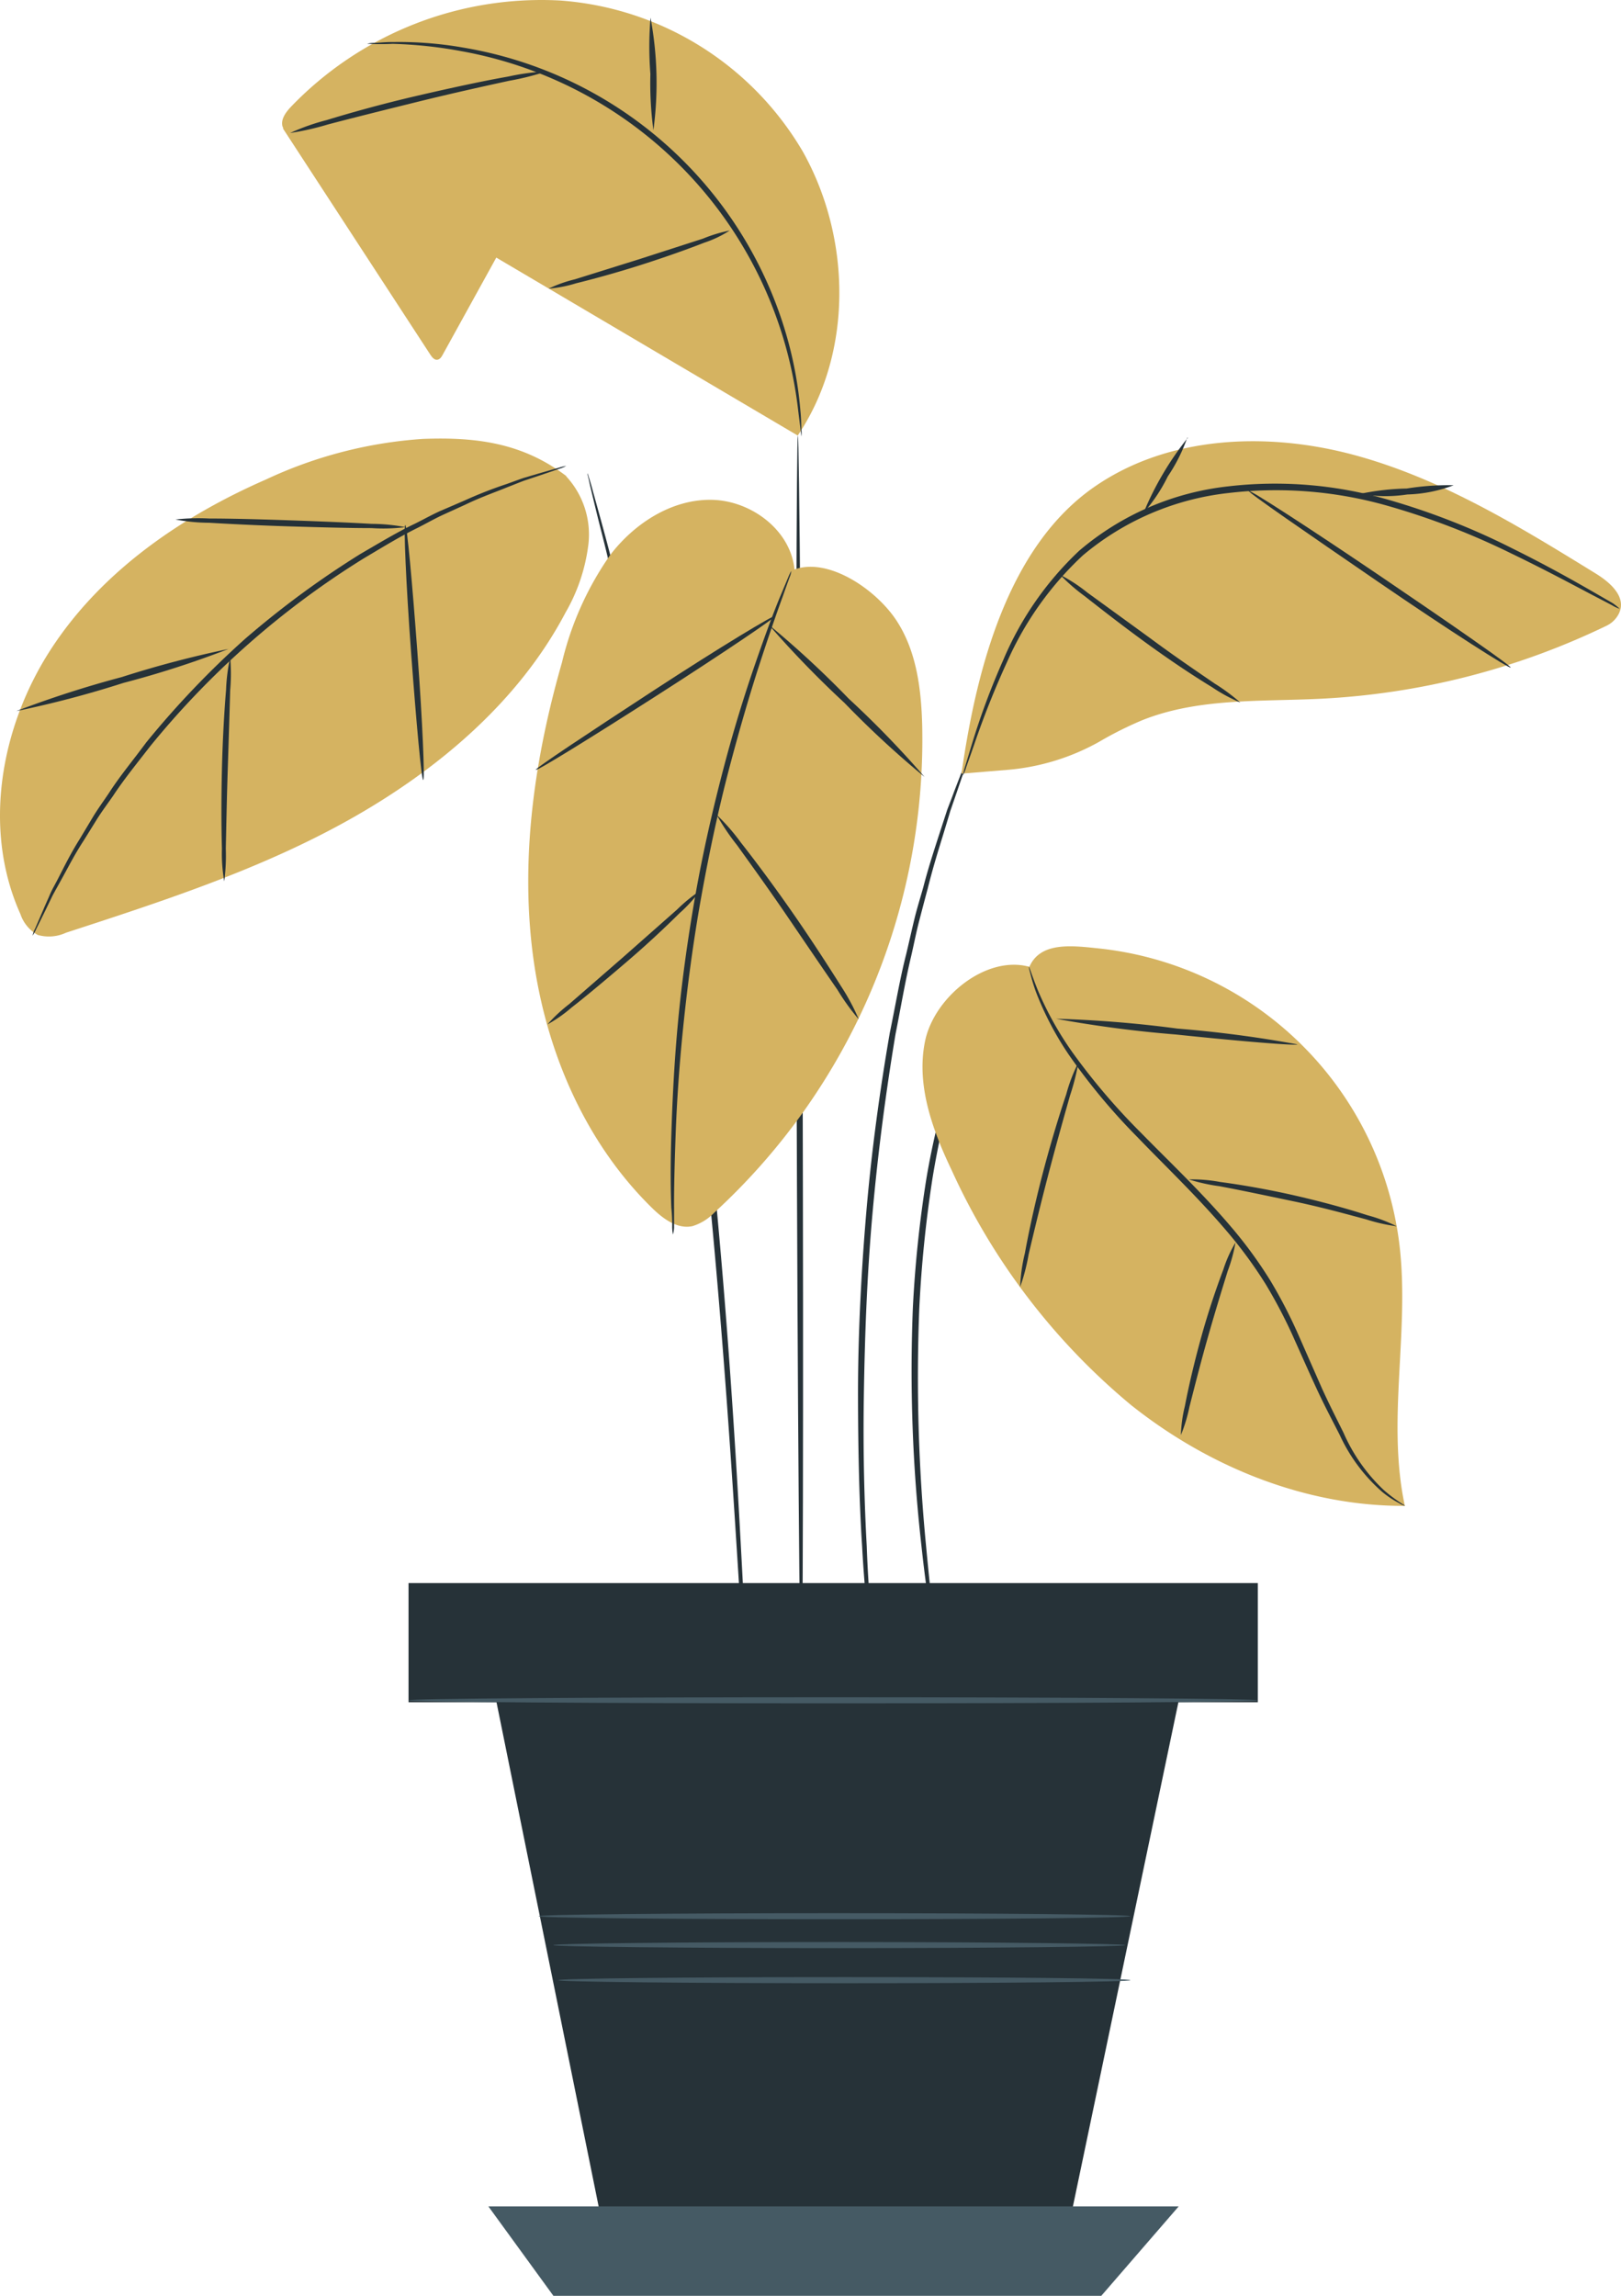 <svg xmlns="http://www.w3.org/2000/svg" width="209.248" height="296.271" viewBox="0 0 209.248 296.271">
  <g id="freepik--Plant--inject-3" transform="translate(0.004 0.004)">
    <rect id="Rectangle_3464" data-name="Rectangle 3464" width="109.253" height="15.019" transform="translate(52.906 204.477)" fill="#263238"/>
    <path id="Path_15459" data-name="Path 15459" d="M492.628,402.659H383V387.28H492.628Zm-109.253-.376H492.253V387.656H383.36Z" transform="translate(-330.267 -182.991)" fill="#263238"/>
    <path id="Path_15460" data-name="Path 15460" d="M389.58,393.79l15.72,77.586h58.2l15.191-72.59Z" transform="translate(-326.542 -179.306)" fill="#263238"/>
    <path id="Path_15461" data-name="Path 15461" d="M389.58,438.64l8.394,11.542H468.7l9.992-11.542Z" transform="translate(-326.542 -153.915)" fill="#455a64"/>
    <path id="Path_15462" data-name="Path 15462" d="M415.609,453.273c-.2,0-.485-35.943-.611-80.264s0-80.279.172-80.279.486,35.927.611,80.264S415.828,453.273,415.609,453.273Z" transform="translate(-312.18 -236.518)" fill="#263238"/>
    <path id="Path_15463" data-name="Path 15463" d="M434.559,337.81a3.51,3.51,0,0,1-.282.83c-.266.611-.579,1.378-.987,2.333-.219.5-.454,1.065-.7,1.676l-.736,2.036c-.251.736-.532,1.566-.83,2.334s-.532,1.738-.814,2.678a108.035,108.035,0,0,0-3.054,13.375,160.891,160.891,0,0,0-1.7,16.728,225.469,225.469,0,0,0,.861,30.555c.36,3.9.7,7.048.971,9.224.11,1.034.2,1.864.266,2.521a3.136,3.136,0,0,1,0,.877,3.771,3.771,0,0,1-.2-.861c-.11-.658-.251-1.472-.407-2.49-.36-2.161-.8-5.309-1.222-9.209a201.462,201.462,0,0,1-1.1-30.649,153.8,153.8,0,0,1,1.77-16.82,103.463,103.463,0,0,1,3.226-13.422c.313-.924.564-1.832.877-2.662l.893-2.333.8-2.02c.266-.611.548-1.159.783-1.66l1.112-2.271A3.77,3.77,0,0,1,434.559,337.81Z" transform="translate(-306.792 -210.997)" fill="#263238"/>
    <path id="Path_15464" data-name="Path 15464" d="M434.271,319.25a6.886,6.886,0,0,1-.345,1.175l-1.143,3.351-.83,2.4c-.266.908-.564,1.879-.877,2.913-.642,2.083-1.378,4.432-2.036,7.094-.36,1.331-.72,2.709-1.1,4.166s-.673,2.976-1.034,4.542c-.752,3.132-1.316,6.531-2.02,10.07-1.19,7.142-2.255,15.035-2.991,23.351s-.987,16.3-1.1,23.492.078,13.766.376,19.232c.094,2.741.266,5.215.407,7.392s.266,4.041.407,5.575.188,2.631.266,3.508a6.7,6.7,0,0,1,0,1.237,6.261,6.261,0,0,1-.188-1.222c-.11-.861-.251-2.036-.423-3.508s-.36-3.383-.532-5.56-.392-4.7-.532-7.392c-.36-5.466-.517-12.012-.532-19.263s.345-15.238,1.049-23.6,1.817-16.256,3.054-23.413c.736-3.555,1.3-6.954,2.1-10.086.376-1.566.72-3.132,1.065-4.557s.783-2.819,1.159-4.15c.689-2.662,1.472-5.012,2.146-7.1l.94-2.882c.329-.877.642-1.66.908-2.4.532-1.378.955-2.474,1.284-3.289a6.451,6.451,0,0,1,.517-1.081Z" transform="translate(-309.292 -221.504)" fill="#263238"/>
    <path id="Path_15465" data-name="Path 15465" d="M418.5,457.877a1.786,1.786,0,0,1,0-.423,6.3,6.3,0,0,0-.094-1.237c-.078-1.143-.188-2.741-.329-4.7-.266-4.2-.626-10.148-1.1-17.509-.94-14.769-2.318-35.191-4.808-57.649-1.269-11.229-2.741-21.926-4.276-31.557-.814-4.824-1.566-9.4-2.38-13.688s-1.566-8.253-2.365-11.871-1.566-6.891-2.161-9.757-1.253-5.325-1.754-7.329-.861-3.524-1.143-4.7c-.11-.5-.2-.893-.266-1.206a1.781,1.781,0,0,1-.078-.423,1.4,1.4,0,0,1,.141.392c.094.313.219.7.36,1.19.3,1.112.736,2.647,1.269,4.6s1.222,4.448,1.895,7.314,1.566,6.108,2.271,9.741,1.66,7.58,2.459,11.855,1.566,8.88,2.459,13.7c1.566,9.663,3.132,20.36,4.354,31.589,2.49,22.474,3.774,42.912,4.573,57.7.407,7.408.689,13.39.846,17.525.078,2.036.141,3.618.188,4.777v1.237a1.72,1.72,0,0,1-.061.429Z" transform="translate(-321.916 -234.763)" fill="#263238"/>
    <path id="Path_15466" data-name="Path 15466" d="M427.232,307.01c-.486-5.09-5.622-8.927-10.744-8.99s-9.882,3.023-13,7.063a40.534,40.534,0,0,0-6.264,13.907c-3.445,12-5.325,24.588-3.853,36.992s6.5,24.588,15.395,33.343c1.441,1.425,3.3,2.85,5.293,2.427a6.562,6.562,0,0,0,2.8-1.723,82.832,82.832,0,0,0,26.859-62.958c-.125-4.7-.752-9.616-3.367-13.547s-8.692-8.1-13.124-6.515" transform="translate(-324.681 -233.523)" fill="#d5b361"/>
    <path id="Path_15467" data-name="Path 15467" d="M400.486,284.457l-7.2,13.046c-.157.3-.376.642-.736.673s-.658-.329-.861-.642L372.64,268.31l4.385-2.49Z" transform="translate(-336.132 -251.752)" fill="#d5b361"/>
    <path id="Path_15469" data-name="Path 15469" d="M439.157,313.05l-64.963-38.339a3.038,3.038,0,0,1-1.566-1.566c-.251-.955.47-1.879,1.159-2.6A44.822,44.822,0,0,1,408.493,256.9a39.638,39.638,0,0,1,31.322,19.53c6.265,11.2,6.484,26.013-.7,36.647" transform="translate(-336.167 -256.837)" fill="#d5b361"/>
    <path id="Path_15470" data-name="Path 15470" d="M379.59,260.522a3.246,3.246,0,0,1,.846-.11c.564,0,1.394-.125,2.459-.11a47.821,47.821,0,0,1,9.005.7,52.425,52.425,0,0,1,42.05,37.979,49.942,49.942,0,0,1,1.566,8.911c.11,1.049.094,1.879.125,2.443a2.817,2.817,0,0,1,0,.861s-.141-1.175-.407-3.273a53.248,53.248,0,0,0-43.444-46.435,56.37,56.37,0,0,0-8.911-.955,31.337,31.337,0,0,1-3.289-.011Z" transform="translate(-332.197 -254.88)" fill="#263238"/>
    <path id="Path_15471" data-name="Path 15471" d="M417.922,275.83a14.1,14.1,0,0,1-3.273,1.566c-2.083.814-4.965,1.848-8.206,2.882s-6.264,1.848-8.363,2.365a16.508,16.508,0,0,1-3.539.689,17.085,17.085,0,0,1,3.4-1.206l8.269-2.584,8.253-2.662a18.7,18.7,0,0,1,3.459-1.05Z" transform="translate(-323.734 -246.085)" fill="#263238"/>
    <path id="Path_15472" data-name="Path 15472" d="M403,258.29a45.794,45.794,0,0,1,.376,14.518,45.068,45.068,0,0,1-.391-7.251A45.566,45.566,0,0,1,403,258.29Z" transform="translate(-319.033 -256.015)" fill="#263238"/>
    <path id="Path_15473" data-name="Path 15473" d="M373.25,270.666a27.961,27.961,0,0,1,4.7-1.66c2.96-.908,7.063-2.067,11.652-3.132s8.755-1.958,11.809-2.49a30.735,30.735,0,0,1,4.949-.673,33.819,33.819,0,0,1-4.855,1.222c-3.007.658-7.157,1.566-11.73,2.694s-8.692,2.161-11.668,2.944a35.139,35.139,0,0,1-4.855,1.1Z" transform="translate(-335.786 -253.513)" fill="#263238"/>
    <path id="Path_15474" data-name="Path 15474" d="M422.422,297.809c-5.575-4.229-11.5-5.059-18.5-4.792a56.537,56.537,0,0,0-20.25,5.231c-10.963,4.792-21.252,11.871-27.783,21.926s-8.833,23.257-3.931,34.157a4.839,4.839,0,0,0,2.224,2.694,5.246,5.246,0,0,0,3.665-.282c12.451-4.056,25.058-8.159,36.459-14.534S416.235,327,422.328,315.427a23.175,23.175,0,0,0,2.96-8.88,11.072,11.072,0,0,0-2.866-8.692" transform="translate(-349.329 -236.381)" fill="#d5b361"/>
    <path id="Path_15475" data-name="Path 15475" d="M420.9,295.22a3.733,3.733,0,0,1-.893.376l-2.615.893-1.879.626c-.689.251-1.425.564-2.208.861-1.566.642-3.414,1.284-5.34,2.208l-3.054,1.394c-1.049.486-2.114,1.1-3.226,1.66-2.271,1.112-4.557,2.521-6.985,3.962a110.567,110.567,0,0,0-27.485,24.181c-1.723,2.224-3.43,4.323-4.808,6.421-.72,1.034-1.441,2-2.067,2.991l-1.77,2.85c-1.175,1.8-2.036,3.524-2.866,5.012-.407.752-.8,1.425-1.143,2.083l-.861,1.785L352.48,355a4.87,4.87,0,0,1-.47.846,3.47,3.47,0,0,1,.329-.908l1.1-2.537c.235-.564.517-1.159.8-1.832s.689-1.347,1.081-2.114c.8-1.566,1.644-3.273,2.788-5.09l1.738-2.9c.611-1,1.331-1.989,2.036-3.038,1.362-2.13,3.132-4.244,4.792-6.5a117.1,117.1,0,0,1,12.764-13.375,118.356,118.356,0,0,1,14.894-10.963c2.459-1.425,4.777-2.835,7.063-3.915,1.128-.564,2.193-1.159,3.273-1.644l3.132-1.347a54.768,54.768,0,0,1,5.4-2.114c.8-.282,1.566-.579,2.24-.8l1.911-.564,2.662-.767a8.116,8.116,0,0,1,.893-.219Z" transform="translate(-347.811 -235.108)" fill="#263238"/>
    <path id="Path_15476" data-name="Path 15476" d="M378.061,310.31a124.8,124.8,0,0,1-13.578,4.385,133.113,133.113,0,0,1-13.813,3.633,134.689,134.689,0,0,1,13.594-4.385,134.567,134.567,0,0,1,13.8-3.633Z" transform="translate(-348.569 -226.566)" fill="#263238"/>
    <path id="Path_15477" data-name="Path 15477" d="M367.941,339.9a20.514,20.514,0,0,1-.3-4.229c-.078-2.615-.094-6.264,0-10.227s.313-7.611.532-10.227a23.611,23.611,0,0,1,.532-4.213,24.039,24.039,0,0,1,0,4.244c-.078,2.866-.188,6.358-.313,10.211s-.188,7.345-.251,10.211a25.356,25.356,0,0,1-.2,4.23Z" transform="translate(-338.997 -226.169)" fill="#263238"/>
    <path id="Path_15478" data-name="Path 15478" d="M385.074,333c-.219,0-.893-7.345-1.566-16.429s-.971-16.46-.752-16.476.893,7.329,1.566,16.429S385.293,332.989,385.074,333Z" transform="translate(-330.445 -232.346)" fill="#263238"/>
    <path id="Path_15479" data-name="Path 15479" d="M363.79,299.7a26.911,26.911,0,0,1,4.354-.125c2.694,0,6.4.094,10.493.235s7.831.3,10.477.454a23.479,23.479,0,0,1,4.338.423,22.816,22.816,0,0,1-4.354.125c-2.678,0-6.39-.094-10.493-.219s-7.831-.313-10.477-.47a23.492,23.492,0,0,1-4.338-.423Z" transform="translate(-341.142 -232.665)" fill="#263238"/>
    <path id="Path_15480" data-name="Path 15480" d="M404.893,389.516a6.963,6.963,0,0,1-.094-.893,22.448,22.448,0,0,0-.11-2.553c-.094-2.208-.125-5.434,0-9.4s.329-8.692.8-13.907,1.237-10.963,2.286-16.93,2.365-11.589,3.7-16.664,2.756-9.585,4.056-13.343,2.412-6.75,3.273-8.8l.987-2.349a4.492,4.492,0,0,1,.392-.8,2.99,2.99,0,0,1-.235.846c-.235.642-.517,1.425-.861,2.412-.767,2.083-1.817,5.106-3.038,8.864s-2.553,8.285-3.884,13.343-2.553,10.7-3.618,16.632-1.8,11.652-2.333,16.851-.83,9.914-.971,13.86-.219,7.157-.2,9.4v2.553A3.666,3.666,0,0,1,404.893,389.516Z" transform="translate(-318.034 -230.206)" fill="#263238"/>
    <path id="Path_15481" data-name="Path 15481" d="M414.1,330.26a17.582,17.582,0,0,1-2.584,2.835c-1.691,1.676-4.072,3.931-6.8,6.264s-5.262,4.463-7.142,5.92a18.3,18.3,0,0,1-3.132,2.193,20.045,20.045,0,0,1,2.819-2.631l6.969-6.061,6.938-6.124a20.372,20.372,0,0,1,2.929-2.4Z" transform="translate(-323.785 -215.271)" fill="#263238"/>
    <path id="Path_15482" data-name="Path 15482" d="M426.745,350.375a28.747,28.747,0,0,1-2.756-3.821c-1.785-2.584-3.978-5.81-6.421-9.4s-4.7-6.7-6.546-9.271a29.575,29.575,0,0,1-2.631-3.915,26.8,26.8,0,0,1,3.132,3.586c1.8,2.287,4.213,5.513,6.75,9.162s4.7,7.032,6.264,9.506a27.018,27.018,0,0,1,2.208,4.15Z" transform="translate(-315.893 -218.832)" fill="#263238"/>
    <path id="Path_15483" data-name="Path 15483" d="M424.406,307.582c.125.172-6.7,4.777-15.254,10.258s-15.552,9.8-15.661,9.616,6.719-4.7,15.254-10.274S424.3,307.394,424.406,307.582Z" transform="translate(-324.328 -228.113)" fill="#263238"/>
    <path id="Path_15484" data-name="Path 15484" d="M432.8,327.955a124.9,124.9,0,0,1-10.336-9.553,130.178,130.178,0,0,1-9.788-10.1,124.928,124.928,0,0,1,10.336,9.553A126.694,126.694,0,0,1,432.8,327.955Z" transform="translate(-313.464 -227.703)" fill="#263238"/>
    <path id="Path_15485" data-name="Path 15485" d="M428.643,336.084l5.873-.485a29.146,29.146,0,0,0,11.824-3.618,46.737,46.737,0,0,1,5.528-2.772c7.251-2.913,15.332-2.4,23.132-2.788a95.674,95.674,0,0,0,36.8-9.4,3.461,3.461,0,0,0,1.566-1.456c1.206-2.193-1.034-4.15-2.96-5.325-9.882-6.092-19.937-12.247-31.135-15.27s-23.915-2.521-33.468,4.056c-11.229,7.721-15.317,23.586-17.227,37.07" transform="translate(-304.463 -236.255)" fill="#d5b361"/>
    <path id="Path_15486" data-name="Path 15486" d="M513.48,312.837a4.568,4.568,0,0,1-.987-.454l-2.788-1.456c-2.412-1.269-5.873-3.132-10.258-5.247a95.269,95.269,0,0,0-15.9-6.124,52.466,52.466,0,0,0-20.579-1.66,35.175,35.175,0,0,0-18.793,8.05,41.877,41.877,0,0,0-9.773,13.735,112.925,112.925,0,0,0-4.26,10.7c-.423,1.222-.783,2.208-1.034,2.944a4.489,4.489,0,0,1-.423,1.018,10.063,10.063,0,0,1,.266-1.065c.235-.752.532-1.754.908-2.991a94.269,94.269,0,0,1,4.041-10.838,41.5,41.5,0,0,1,9.8-14.1,35.6,35.6,0,0,1,19.138-8.3A52.431,52.431,0,0,1,483.73,298.8a91.576,91.576,0,0,1,15.927,6.264c4.37,2.161,7.831,4.119,10.18,5.466l2.709,1.566a7.056,7.056,0,0,1,.934.741Z" transform="translate(-304.4 -234.277)" fill="#263238"/>
    <path id="Path_15487" data-name="Path 15487" d="M486.063,320.085c-.125.188-7.831-4.7-17.118-11.072s-16.82-11.542-16.7-11.73,7.831,4.792,17.118,11.088S486.188,319.912,486.063,320.085Z" transform="translate(-291.063 -233.944)" fill="#263238"/>
    <path id="Path_15488" data-name="Path 15488" d="M473.51,296.822a18.185,18.185,0,0,1-5.983,1.19,18.574,18.574,0,0,1-6.108-.078,32.573,32.573,0,0,1,6.03-.689A33.9,33.9,0,0,1,473.51,296.822Z" transform="translate(-285.871 -234.205)" fill="#263238"/>
    <path id="Path_15489" data-name="Path 15489" d="M449.234,292.88a21.564,21.564,0,0,1-2.521,5.027,21.188,21.188,0,0,1-3.132,4.7,39.9,39.9,0,0,1,5.7-9.663Z" transform="translate(-295.971 -236.433)" fill="#263238"/>
    <path id="Path_15490" data-name="Path 15490" d="M459.983,320.691a21.222,21.222,0,0,1-3.68-2c-2.224-1.347-5.215-3.32-8.41-5.638s-6.014-4.526-8.05-6.124a24.207,24.207,0,0,1-3.132-2.725,20.358,20.358,0,0,1,3.508,2.287l8.175,5.936c3.132,2.318,6.124,4.338,8.253,5.8a25.342,25.342,0,0,1,3.336,2.474Z" transform="translate(-299.86 -230.024)" fill="#263238"/>
    <path id="Path_15491" data-name="Path 15491" d="M439.093,337.438c-5.591-1.488-12.247,3.962-13.406,9.632s.971,11.464,3.461,16.679a85.134,85.134,0,0,0,23.132,30.257c10.008,7.972,22.552,13.077,35.347,13.014-2.365-10.963.626-22.458-.689-33.609A43.726,43.726,0,0,0,448.286,335.1c-3.571-.376-7.7-.94-9.13,2.365" transform="translate(-306.284 -212.693)" fill="#d5b361"/>
    <path id="Path_15492" data-name="Path 15492" d="M482.664,406.073a3.682,3.682,0,0,1-.783-.376,12.8,12.8,0,0,1-2.1-1.394,21.926,21.926,0,0,1-5.528-7.392c-.877-1.723-1.879-3.6-2.85-5.685s-1.958-4.323-3.007-6.656a64.322,64.322,0,0,0-3.7-7.11,57.168,57.168,0,0,0-5.09-6.922c-3.837-4.5-7.94-8.379-11.5-12.09a79.758,79.758,0,0,1-8.77-10.524,39.845,39.845,0,0,1-4.291-8.175,23.626,23.626,0,0,1-.736-2.412,5.6,5.6,0,0,1-.188-.846c.078,0,.392,1.143,1.206,3.132a42.6,42.6,0,0,0,4.463,7.972,83.6,83.6,0,0,0,8.817,10.336c3.586,3.665,7.721,7.549,11.589,12.09a56.247,56.247,0,0,1,5.137,7.032,62.906,62.906,0,0,1,3.7,7.2l2.944,6.687c.94,2.067,1.911,3.962,2.772,5.7a22.491,22.491,0,0,0,5.215,7.408C481.615,405.478,482.711,405.995,482.664,406.073Z" transform="translate(-301.321 -211.744)" fill="#263238"/>
    <path id="Path_15493" data-name="Path 15493" d="M446.66,384.074a17.525,17.525,0,0,1,.517-3.759c.439-2.3,1.159-5.466,2.114-8.911s2.02-6.515,2.85-8.708a16.5,16.5,0,0,1,1.566-3.477,20.209,20.209,0,0,1-1,3.665c-.689,2.224-1.644,5.309-2.615,8.739s-1.754,6.546-2.333,8.817a20.535,20.535,0,0,1-1.1,3.633Z" transform="translate(-294.227 -198.876)" fill="#263238"/>
    <path id="Path_15494" data-name="Path 15494" d="M474.148,360.067a22.362,22.362,0,0,1-3.947-.893c-2.412-.642-5.732-1.566-9.4-2.334s-7.079-1.488-9.538-1.942a23.7,23.7,0,0,1-3.947-.877,19.529,19.529,0,0,1,4.041.329c2.474.329,5.889.893,9.6,1.738s7.048,1.785,9.4,2.553a19.737,19.737,0,0,1,3.79,1.425Z" transform="translate(-293.854 -201.822)" fill="#263238"/>
    <path id="Path_15495" data-name="Path 15495" d="M433.41,373.348a21.577,21.577,0,0,1,.611-4.354c.485-2.662,1.269-6.343,2.318-10.352s2.161-7.6,3.023-10.164a21.139,21.139,0,0,1,1.566-4.088,29.411,29.411,0,0,1-1.081,4.26c-.736,2.6-1.77,6.264-2.8,10.2s-1.911,7.627-2.537,10.274a25.685,25.685,0,0,1-1.1,4.229Z" transform="translate(-301.728 -207.272)" fill="#263238"/>
    <path id="Path_15496" data-name="Path 15496" d="M467.526,344.084c0,.2-7.016-.36-15.661-1.269a154.274,154.274,0,0,1-15.5-2.036,152.029,152.029,0,0,1,15.661,1.269,155.1,155.1,0,0,1,15.5,2.036Z" transform="translate(-300.058 -209.316)" fill="#263238"/>
    <path id="Path_15497" data-name="Path 15497" d="M492.628,397.081c0,.219-24.541.392-54.814.392S383,397.3,383,397.081s24.525-.392,54.814-.392S492.628,396.878,492.628,397.081Z" transform="translate(-330.267 -177.664)" fill="#455a64"/>
    <path id="Path_15498" data-name="Path 15498" d="M468.788,417.252c0,.2-16.538.391-36.929.391s-36.929-.188-36.929-.391,16.538-.392,36.929-.392S468.788,417.079,468.788,417.252Z" transform="translate(-323.513 -166.245)" fill="#455a64"/>
    <path id="Path_15499" data-name="Path 15499" d="M469.2,420.142c0,.219-16.538.392-36.929.392s-36.929-.172-36.929-.392,16.538-.392,36.929-.392S469.2,419.907,469.2,420.142Z" transform="translate(-323.281 -164.609)" fill="#455a64"/>
    <path id="Path_15500" data-name="Path 15500" d="M470.115,414.872c0,.219-17.1.391-38.2.391s-38.2-.172-38.2-.391,17.1-.392,38.2-.392S470.115,414.652,470.115,414.872Z" transform="translate(-324.198 -167.593)" fill="#455a64"/>
  </g>
</svg>
